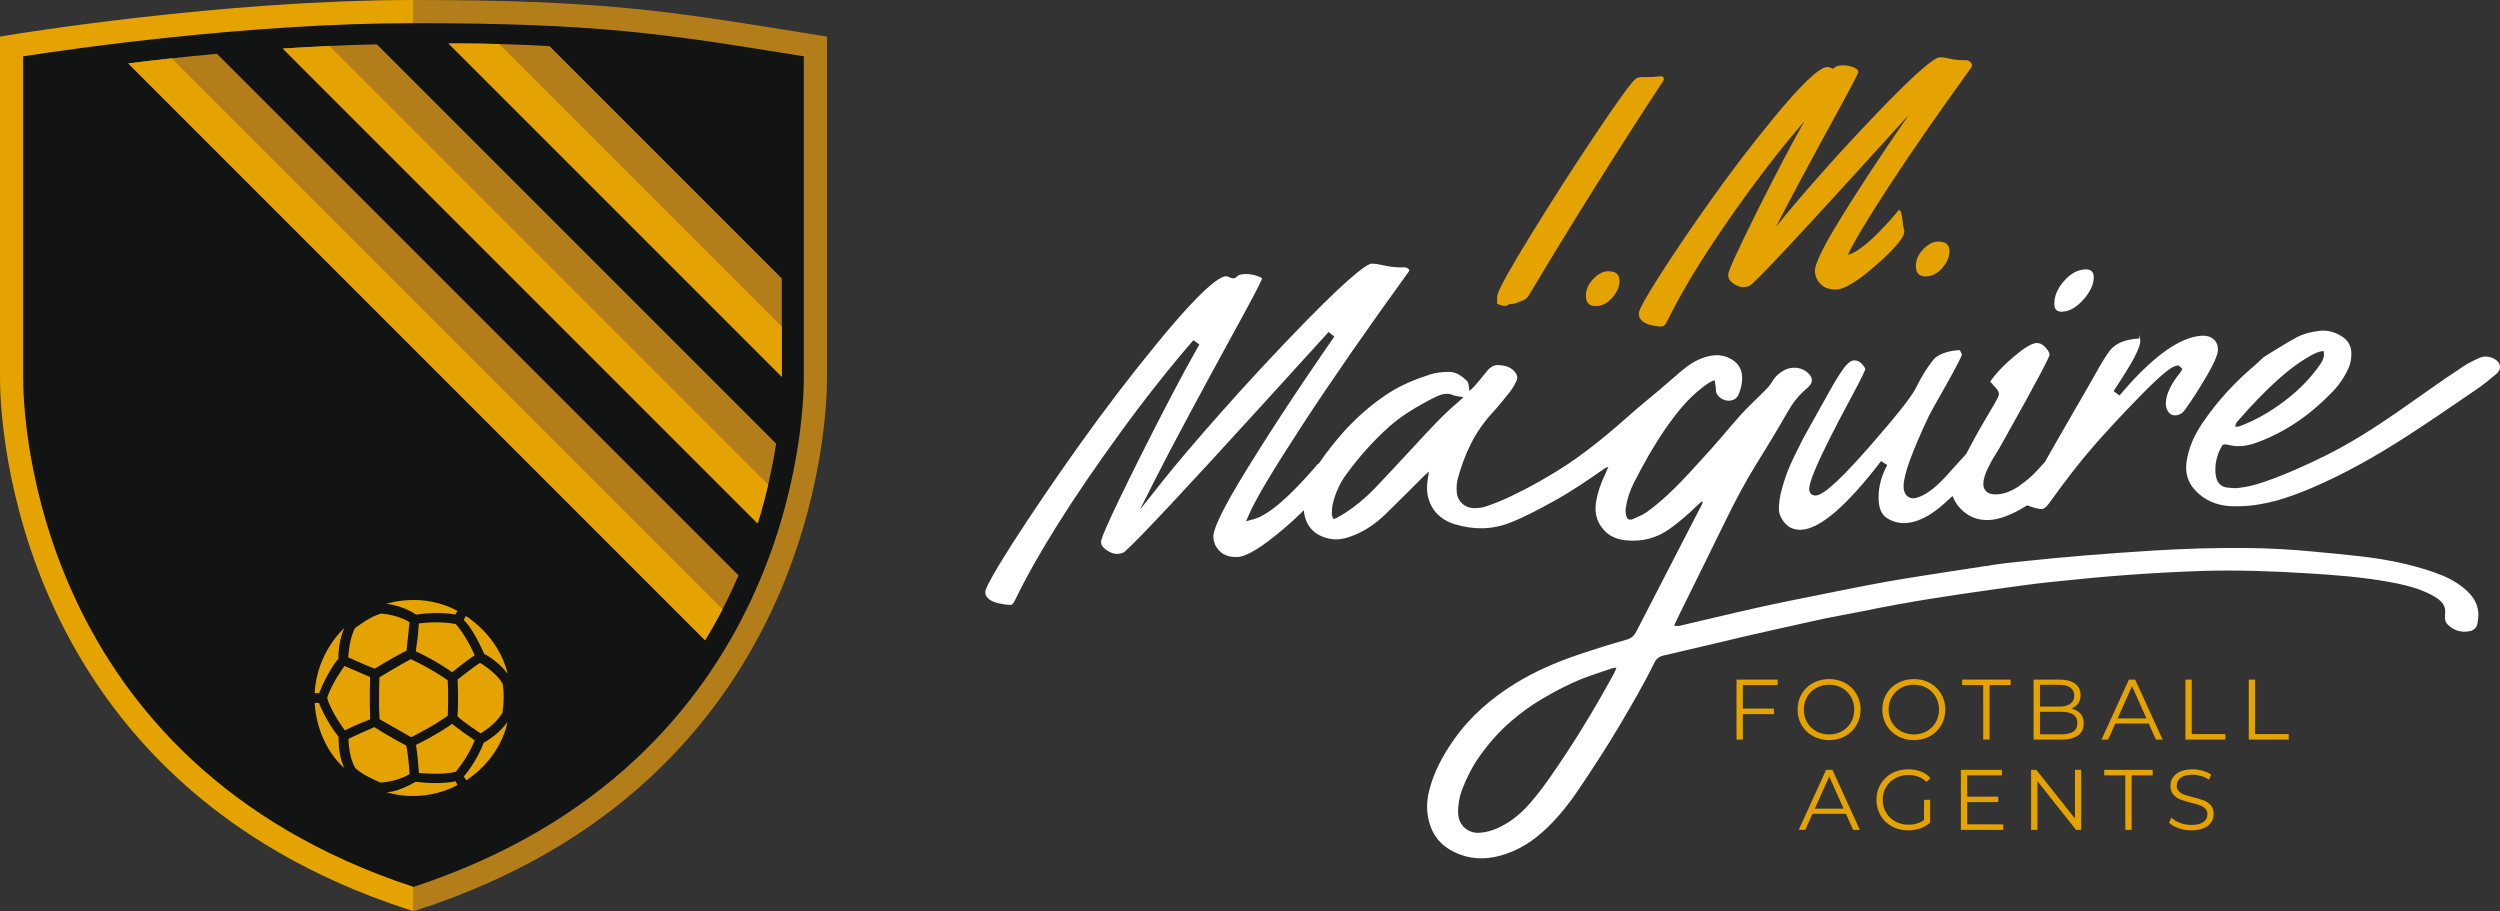 <?xml version="1.0" encoding="UTF-8"?>
<!-- Generator: Adobe Illustrator 16.0.0, SVG Export Plug-In . SVG Version: 6.00 Build 0)  -->
<svg xmlns="http://www.w3.org/2000/svg" xmlns:xlink="http://www.w3.org/1999/xlink" id="Layer_1" x="0px" y="0px" width="477.346px" height="173.993px" viewBox="0 0 477.346 173.993" xml:space="preserve">
<rect x="0" y="0" width="477.346" height="173.993" fill="#333333" stroke="none"/>
<g>
	<g>
		<path fill="#121313" d="M78.953,171.327l-0.66-0.215C4.549,147.276,2.42,80.23,2.42,72.664V9.447l1.791-0.301    c0.388-0.064,39.184-6.48,74.742-6.48c34.507,0,46.872,1.992,71.509,5.961l5.022,0.809v63.229c0,7.566-2.129,74.612-75.873,98.449    L78.953,171.327z"></path>
	</g>
	<g>
		<path fill="#121313" d="M149.278,55.754l-44.366-46.95c-4.763-0.32-15.388-0.592-21.824-0.508l66.191,66.227    C149.278,72.26,149.278,64.797,149.278,55.754z"></path>
	</g>
	<g>
		<path fill="#121313" d="M71.931,8.462C65.828,8.595,57.5,9.044,51.681,9.431l92.982,93.094c1.763-5.668,3.404-12.916,4.081-17.281    L71.931,8.462z"></path>
	</g>
	<path fill="#121313" d="M141.775,110.609L41.399,10.253c-6.172,0.57-14.188,1.521-19.208,2.105L134.56,124.784   c1.851-3.025,3.543-6.166,5.067-9.424C140.091,114.368,141.355,111.59,141.775,110.609z"></path>
	
		<linearGradient id="SVGID_1_" gradientUnits="userSpaceOnUse" x1="8.36" y1="111.051" x2="166.265" y2="111.051" gradientTransform="matrix(1 0 0 -1 -8.36 198.048)">
		<stop offset="0.499" style="stop-color:#E5A300"></stop>
		<stop offset="0.5" style="stop-color:#B37D19"></stop>
	</linearGradient>
	<path fill="url(#SVGID_1_)" d="M78.953,173.993l-0.682-0.221C2.196,149.182,0,80.018,0,72.211V6.994l1.848-0.309   C2.247,6.619,42.271,0,78.953,0c35.598,0,48.354,2.055,73.77,6.148l5.183,0.834v65.229c0,7.807-2.195,76.971-78.271,101.561   L78.953,173.993z M4.424,10.753v61.458c0,7.453,2.098,73.313,74.529,97.129c72.431-23.816,74.528-89.676,74.528-97.129v-61.46   l-1.462-0.236c-25.183-4.057-37.823-6.092-73.066-6.092C47.109,4.423,12.676,9.468,4.424,10.753z"></path>
	<g>
		<path fill="#B37D19" d="M149.278,53.172L104.912,8.804c-5.768-0.318-11.855-0.51-18.169-0.51c-0.368,0-0.736,0.006-1.104,0.006    l63.641,63.641C149.278,69.678,149.278,62.215,149.278,53.172z"></path>
	</g>
	<g>
		<path fill="#B37D19" d="M71.955,8.466c-6.104,0.133-12.145,0.42-17.963,0.805l90.672,90.672c1.763-5.668,2.854-10.875,3.529-15.24    L71.955,8.466z"></path>
	</g>
	<path fill="#B37D19" d="M141.012,109.859l-99.591-99.59c-6.172,0.568-11.899,1.207-16.938,1.834l110.14,110.14   c1.85-3.025,3.543-6.166,5.066-9.425C140.154,111.827,140.592,110.84,141.012,109.859z"></path>
	<g>
		<g>
			<path fill="#E5A300" d="M90.631,125.112c-1.688-3.914-3.622-5.961-3.622-5.961s-2.969-0.652-7.04-0.113     c-0.068,0.945-0.158,2.723-0.586,5.312c4.117,1.911,6.951,4.004,6.951,4.004S88.81,126.303,90.631,125.112z"></path>
		</g>
		<g>
			<path fill="#E5A300" d="M96.932,128.645c-1.757-7.359-7.987-11.025-7.987-11.025s-0.201,0.385-0.404,0.766     c1.776,1.531,3.915,6.479,3.915,6.479S94.884,125.967,96.932,128.645z"></path>
		</g>
		<g>
			<path fill="#E5A300" d="M79.451,117.35c-2.678-1.822-5.691-2.047-5.691-2.047s6.771-2.361,13.61,1.35     c-0.293,0.361-0.428,0.697-0.428,0.697S83.928,116.652,79.451,117.35z"></path>
		</g>
		<g>
			<path fill="#E5A300" d="M72.882,117.148c3.621,0.381,5.31,1.664,5.31,1.664l-0.562,5.399c0,0-2.834,1.438-6.097,3.465     c-2.724-1.035-4.364-1.934-5.039-2.137c0.202-3.781,1.282-5.603,1.282-5.603S70.858,117.529,72.882,117.148z"></path>
		</g>
		<g>
			<path fill="#E5A300" d="M78.439,125.854c4.027,1.867,7.041,4.027,7.041,4.027s0.181,2.541,0.022,6.771     c-2.723,1.979-6.996,4.115-6.996,4.115s-3.847-2.203-6.029-3.44c-0.224-3.576-0.021-8.011-0.021-8.011     S76.009,127.159,78.439,125.854z"></path>
		</g>
		<g>
			<path fill="#E5A300" d="M70.656,129.274l-4.882-2.115c0,0-2.587,3.531-3.308,6.143c0.811,2.699,3.218,5.982,3.375,6.142     c2.563-1.26,4.364-1.911,4.836-2.092C70.543,133.616,70.656,129.274,70.656,129.274z"></path>
		</g>
		<g>
			<path fill="#E5A300" d="M60.938,132.354c-0.313,0-0.405,0-0.855,0c0.404-7.895,5.669-12.438,5.669-12.438     s-1.169,2.338-1.146,5.848C64.402,125.989,62.466,128.374,60.938,132.354z"></path>
		</g>
		<g>
			<path fill="#E5A300" d="M64.65,140.678c-2.521-3.148-3.736-6.455-3.736-6.455h-0.81c0,0,0.045,7.424,5.669,12.461     C65.099,145.292,64.65,143.67,64.65,140.678z"></path>
		</g>
		<g>
			<path fill="#E5A300" d="M71.488,138.834c1.979,1.326,5.691,3.328,6.074,3.531c0.404,1.711,0.652,5.422,0.652,5.422     s-1.957,1.373-5.559,1.643c-3.777-1.598-4.812-2.789-4.812-2.789s-1.146-1.531-1.327-5.557     C68.608,140.049,70.768,139.172,71.488,138.834z"></path>
		</g>
		<g>
			<path fill="#E5A300" d="M86.313,138.204c1.013,0.877,4.318,3.15,4.318,3.15s-0.854,2.588-3.601,6.006     c-2.834,0.697-7.039,0.225-7.039,0.225s-0.271-3.846-0.564-5.354C83.074,140.454,85.818,138.61,86.313,138.204z"></path>
		</g>
		<g>
			<path fill="#E5A300" d="M91.667,126.575c3.439,2.07,4.318,4.049,4.318,4.049s0.449,2.316-0.047,5.488     c-1.483,2.43-4.185,3.916-4.185,3.916s-3.869-2.566-4.408-3.287c0.248-2.697,0.022-6.994,0.022-6.994     S90.834,127.024,91.667,126.575z"></path>
		</g>
		<g>
			<path fill="#E5A300" d="M88.563,148.26c0,0,2.52-2.902,3.778-6.434c3.194-1.8,4.543-3.982,4.543-3.982s-0.877,6.479-7.851,11.158     C88.832,148.665,88.563,148.26,88.563,148.26z"></path>
		</g>
		<g>
			<path fill="#E5A300" d="M87.347,149.903c-0.18-0.406-0.338-0.721-0.338-0.721s-3.037,0.699-7.626,0.09     c-3.981,2.25-5.646,1.957-5.646,1.957S80.284,153.614,87.347,149.903z"></path>
		</g>
	</g>
	<g>
		<g>
			<defs>
				<path id="SVGID_2_" d="M141.012,109.859l-99.591-99.59c-6.172,0.568-11.899,1.207-16.938,1.834l110.14,110.14      c1.85-3.025,3.543-6.166,5.066-9.425C140.154,111.827,140.592,110.84,141.012,109.859z"></path>
			</defs>
			<clipPath id="SVGID_3_">
				<use xlink:href="#SVGID_2_" overflow="visible"></use>
			</clipPath>
			<path clip-path="url(#SVGID_3_)" fill="#E5A300" d="M144.762,123.124L21.156-0.481C13.497,0.226,6.388,1.017,0.136,1.794     l136.696,136.699c2.296-3.757,4.396-7.652,6.29-11.697C143.697,125.565,144.24,124.34,144.762,123.124z"></path>
		</g>
	</g>
	<g>
		<g>
			<defs>
				<path id="SVGID_4_" d="M71.955,8.466c-6.104,0.133-12.145,0.42-17.963,0.805l90.672,90.672      c1.763-5.668,2.854-10.875,3.529-15.24L71.955,8.466z"></path>
			</defs>
			<clipPath id="SVGID_5_">
				<use xlink:href="#SVGID_4_" overflow="visible"></use>
			</clipPath>
			<path clip-path="url(#SVGID_5_)" fill="#E5A300" d="M178.262,124.124L54.656,0.519c-7.658,0.707-14.769,1.498-21.021,2.275     l136.696,136.699c2.296-3.757,4.396-7.652,6.29-11.697C177.197,126.565,177.74,125.34,178.262,124.124z"></path>
		</g>
	</g>
	<g>
		<g>
			<defs>
				<path id="SVGID_6_" d="M149.278,53.172L104.912,8.804c-5.768-0.318-11.855-0.51-18.169-0.51c-0.368,0-0.736,0.006-1.104,0.006      l63.641,63.641C149.278,69.678,149.278,62.215,149.278,53.172z"></path>
			</defs>
			<clipPath id="SVGID_7_">
				<use xlink:href="#SVGID_6_" overflow="visible"></use>
			</clipPath>
			<path clip-path="url(#SVGID_7_)" fill="#E5A300" d="M152.612,65.701L92.949,6.037c-7.755-0.428-15.942-0.686-24.434-0.686     c-0.495,0-0.99,0.006-1.485,0.01l85.583,85.581C152.612,87.898,152.612,77.861,152.612,65.701z"></path>
		</g>
	</g>
	<g>
		<g>
			<path fill="#E5A300" d="M315.613,14.693l1.342-0.129c0.496-0.025,0.742,0.152,0.742,0.533c0,0.113-0.02,0.201-0.058,0.258     c-9.098,13.854-17.597,27.406-25.494,40.663c-0.419,0.707-0.789,1.115-1.114,1.227c-0.017,0.004-0.111,0.045-0.284,0.129     c-0.95,0.412-1.618,0.627-1.996,0.646c-0.384,0.021-0.596,0.041-0.63,0.061c-0.17,0.199-0.375,0.307-0.613,0.318     c-0.238,0.014-0.397,0.016-0.472,0.01c-0.076-0.006-0.297-0.07-0.657-0.193c-0.361-0.123-0.542-0.225-0.542-0.303     c0-0.93,0.038-1.494,0.115-1.689c0.398-1.371,2.596-5.295,6.594-11.774c3.998-6.48,8.063-12.809,12.205-18.988     c4.141-6.184,6.648-9.637,7.521-10.367c0.269-0.225,0.619-0.35,1.057-0.371L315.613,14.693z"></path>
			<path fill="#E5A300" d="M304.178,53.299c0.915-0.953,1.808-1.451,2.684-1.498c1.58-0.08,2.369,0.525,2.369,1.82     c0,1.066-0.446,2.121-1.342,3.166c-0.896,1.047-1.903,1.598-3.026,1.654c-1.368,0.072-2.054-0.586-2.054-1.975     C302.809,55.307,303.263,54.25,304.178,53.299z"></path>
			<path fill="#E5A300" d="M363.385,43.083l0.229,1.074c0,0.455-0.237,1.01-0.715,1.664c-1.257,1.701-3.27,3.684-6.038,5.952     c-2.769,2.266-4.811,3.432-6.123,3.5c-1.313,0.068-2.341-0.266-3.083-0.996c-0.742-0.734-1.113-1.594-1.113-2.586     c0-1.178,1.236-3.85,3.71-8.016c3.714-6.186,8.45-13.434,14.218-21.746c-1.216,1.318-4.452,4.875-9.704,10.664     c-11.631,12.783-18.427,20.038-20.385,21.754c-0.326,0.285-0.798,0.441-1.416,0.475c-0.619,0.031-1.269-0.188-1.952-0.658     c-0.688-0.465-1.03-1.016-1.03-1.646v-0.141c0.077-0.803,1.914-4.809,5.51-12.02c3.6-7.207,6.617-12.949,9.052-17.227     c-3.597,4.145-7.233,8.748-10.908,13.812c-6.983,9.607-12.097,17.754-15.33,24.432c-0.284,0.623-0.638,0.947-1.058,0.969     c-0.419,0.022-1.025-0.053-1.828-0.219c-1.674-0.373-2.512-1.129-2.512-2.27c0-0.686,1.398-3.207,4.197-7.57     c2.799-4.36,6.044-9.135,9.735-14.321c3.693-5.188,7.52-10.195,11.477-15.027c5.463-6.678,8.974-10.055,10.535-10.137     c0.249-0.012,0.487,0.039,0.715,0.15c0.23,0.109,0.373,0.164,0.428,0.162c0.061-0.004,0.114-0.033,0.172-0.094     c0.249-0.316,0.739-0.496,1.472-0.533c0.733-0.039,1.446,0.068,2.142,0.316c0.695,0.25,1.043,0.557,1.043,0.918     c0,0.23-0.953,2.096-2.854,5.6c-6.378,11.637-10.659,19.623-12.85,23.965c2.096-2.643,5.088-6.156,8.979-10.547     c3.895-4.387,7.979-8.775,12.263-13.166c5.578-5.693,8.908-8.568,9.992-8.625c0.438-0.021,0.992,0.043,1.657,0.199     c1.181,0.283,2.312,0.395,3.396,0.34c0.308,0.041,0.569,0.156,0.786,0.346c0.219,0.188,0.328,0.385,0.328,0.596     c0,0.209-0.058,0.385-0.169,0.523c-6.188,8.541-11.4,16.064-15.647,22.562c-4.241,6.5-6.859,10.881-7.852,13.141     c1.999-0.523,4.979-3.064,8.938-7.629c0.171-0.236,0.293-0.395,0.369-0.477c0.077-0.08,0.144-0.158,0.2-0.238     c0.323-0.396,0.572-0.172,0.742,0.676c0.077,0.49,0.129,0.836,0.156,1.033c0.029,0.199,0.058,0.408,0.088,0.625     C363.371,42.863,363.385,43.007,363.385,43.083z"></path>
			<g>
				<path fill="#E5A300" d="M332.781,130.803v4.502h5.927v1.049h-5.927v4.861h-1.213v-11.457h7.859v1.045H332.781z"></path>
				<path fill="#E5A300" d="M346.161,140.549c-0.923-0.506-1.643-1.201-2.159-2.084c-0.518-0.883-0.775-1.877-0.775-2.979      s0.258-2.096,0.775-2.979c0.518-0.885,1.236-1.58,2.159-2.088c0.924-0.506,1.95-0.762,3.084-0.762      c1.138,0,2.157,0.252,3.069,0.754s1.63,1.197,2.152,2.086c0.522,0.892,0.786,1.887,0.786,2.988s-0.264,2.098-0.786,2.988      c-0.522,0.887-1.24,1.582-2.152,2.084c-0.912,0.504-1.933,0.756-3.069,0.756C348.112,141.315,347.084,141.059,346.161,140.549z       M351.701,139.62c0.731-0.412,1.305-0.979,1.721-1.703c0.414-0.727,0.622-1.537,0.622-2.43c0-0.896-0.208-1.707-0.622-2.432      c-0.416-0.727-0.988-1.293-1.721-1.703c-0.73-0.408-1.55-0.613-2.456-0.613c-0.903,0-1.726,0.205-2.462,0.613      c-0.735,0.41-1.313,0.977-1.735,1.703c-0.419,0.725-0.63,1.535-0.63,2.432c0,0.893,0.211,1.703,0.63,2.43      c0.422,0.726,1,1.291,1.735,1.703c0.736,0.408,1.559,0.613,2.462,0.613C350.152,140.233,350.97,140.028,351.701,139.62z"></path>
				<path fill="#E5A300" d="M362.349,140.549c-0.924-0.506-1.645-1.201-2.161-2.084s-0.777-1.877-0.777-2.979      s0.261-2.096,0.777-2.979c0.518-0.885,1.237-1.58,2.161-2.088c0.922-0.506,1.949-0.762,3.083-0.762      c1.137,0,2.157,0.252,3.069,0.754c0.911,0.502,1.63,1.197,2.151,2.086c0.523,0.892,0.786,1.887,0.786,2.988      s-0.263,2.098-0.786,2.988c-0.521,0.887-1.24,1.582-2.151,2.084c-0.912,0.504-1.934,0.756-3.069,0.756      C364.298,141.315,363.271,141.059,362.349,140.549z M367.888,139.62c0.73-0.412,1.304-0.979,1.72-1.703      c0.414-0.727,0.619-1.537,0.619-2.43c0-0.896-0.205-1.707-0.619-2.432c-0.416-0.727-0.988-1.293-1.72-1.703      c-0.73-0.408-1.55-0.613-2.456-0.613c-0.903,0-1.727,0.205-2.462,0.613c-0.736,0.41-1.317,0.977-1.733,1.703      c-0.422,0.725-0.633,1.535-0.633,2.432c0,0.893,0.211,1.703,0.633,2.43c0.416,0.726,0.997,1.291,1.733,1.703      c0.735,0.408,1.559,0.613,2.462,0.613C366.338,140.233,367.157,140.028,367.888,139.62z"></path>
				<path fill="#E5A300" d="M378.672,130.803h-4.025v-1.045h9.264v1.045h-4.024v10.412h-1.213L378.672,130.803L378.672,130.803z"></path>
				<path fill="#E5A300" d="M397.257,136.282c0.407,0.484,0.612,1.107,0.612,1.873c0,0.98-0.36,1.734-1.087,2.266      c-0.726,0.529-1.799,0.795-3.218,0.795h-5.269v-11.457h4.942c1.275,0,2.268,0.259,2.968,0.771      c0.704,0.513,1.059,1.238,1.059,2.177c0,0.633-0.156,1.17-0.466,1.61c-0.312,0.442-0.742,0.771-1.287,0.99      C396.266,135.471,396.847,135.793,397.257,136.282z M389.508,130.758v4.154h3.646c0.928,0,1.644-0.177,2.145-0.531      c0.504-0.354,0.756-0.869,0.756-1.545c0-0.678-0.252-1.195-0.756-1.551c-0.501-0.354-1.217-0.527-2.145-0.527H389.508z       M395.875,139.694c0.522-0.352,0.782-0.896,0.782-1.639c0-1.43-1.035-2.145-3.106-2.145h-4.042v4.305h4.042      C394.573,140.215,395.352,140.042,395.875,139.694z"></path>
				<path fill="#E5A300" d="M410.276,138.155h-6.38l-1.378,3.061h-1.26l5.237-11.457h1.194l5.235,11.457h-1.275L410.276,138.155z       M409.835,137.174l-2.75-6.156l-2.749,6.156H409.835z"></path>
				<path fill="#E5A300" d="M417.281,129.758h1.21v10.408h6.416v1.049h-7.626V129.758L417.281,129.758z"></path>
				<path fill="#E5A300" d="M429.377,129.758h1.21v10.408h6.416v1.049h-7.626V129.758L429.377,129.758z"></path>
				<path fill="#E5A300" d="M352.463,155.387h-6.385l-1.374,3.061h-1.26l5.235-11.457h1.197l5.237,11.457h-1.278L352.463,155.387z       M352.022,154.407l-2.749-6.154l-2.752,6.154H352.022z"></path>
				<path fill="#E5A300" d="M367.373,152.719h1.161v4.371c-0.533,0.469-1.167,0.83-1.896,1.078c-0.731,0.252-1.501,0.379-2.31,0.379      c-1.145,0-2.177-0.252-3.092-0.754c-0.917-0.5-1.638-1.197-2.163-2.086c-0.521-0.892-0.786-1.885-0.786-2.988      c0-1.102,0.267-2.098,0.786-2.984c0.525-0.891,1.246-1.586,2.163-2.09c0.915-0.5,1.952-0.75,3.108-0.75      c0.873,0,1.676,0.137,2.406,0.416c0.73,0.277,1.348,0.689,1.849,1.234l-0.753,0.77c-0.906-0.895-2.058-1.342-3.453-1.342      c-0.928,0-1.766,0.205-2.514,0.613s-1.334,0.979-1.759,1.703c-0.428,0.725-0.639,1.535-0.639,2.43      c0,0.896,0.211,1.703,0.639,2.424c0.425,0.721,1.009,1.287,1.75,1.701c0.742,0.416,1.577,0.623,2.506,0.623      c1.178,0,2.177-0.295,2.995-0.885L367.373,152.719L367.373,152.719z"></path>
				<path fill="#E5A300" d="M382.511,157.403v1.045h-8.101v-11.457h7.854v1.049h-6.645v4.074h5.927v1.033h-5.927v4.256H382.511z"></path>
				<path fill="#E5A300" d="M397.389,146.991v11.457h-1l-7.363-9.293v9.293h-1.213v-11.457h0.999l7.381,9.297v-9.297H397.389z"></path>
				<path fill="#E5A300" d="M405.801,148.04h-4.025v-1.049h9.262v1.049h-4.025v10.408h-1.21L405.801,148.04L405.801,148.04z"></path>
				<path fill="#E5A300" d="M415.955,158.135c-0.779-0.27-1.383-0.629-1.808-1.078l0.474-0.932c0.414,0.414,0.968,0.748,1.654,1.006      c0.688,0.258,1.395,0.387,2.128,0.387c1.023,0,1.793-0.193,2.306-0.568s0.772-0.861,0.772-1.465c0-0.457-0.143-0.82-0.42-1.096      c-0.279-0.273-0.618-0.48-1.023-0.629c-0.401-0.148-0.964-0.311-1.685-0.484c-0.862-0.217-1.55-0.428-2.062-0.627      c-0.516-0.203-0.952-0.514-1.316-0.926c-0.367-0.416-0.551-0.979-0.551-1.688c0-0.578,0.152-1.104,0.46-1.58      c0.305-0.474,0.771-0.853,1.407-1.138c0.631-0.28,1.418-0.424,2.355-0.424c0.657,0,1.296,0.09,1.925,0.269      c0.628,0.182,1.17,0.43,1.627,0.746l-0.408,0.963c-0.48-0.314-0.993-0.552-1.538-0.709c-0.548-0.158-1.081-0.238-1.604-0.238      c-1.002,0-1.758,0.195-2.265,0.58c-0.51,0.389-0.765,0.889-0.765,1.498c0,0.457,0.141,0.828,0.419,1.104      c0.279,0.279,0.627,0.494,1.05,0.641c0.419,0.146,0.983,0.308,1.692,0.482c0.841,0.209,1.521,0.41,2.037,0.613      c0.521,0.203,0.959,0.508,1.317,0.918c0.36,0.408,0.539,0.963,0.539,1.66c0,0.58-0.153,1.104-0.467,1.58      c-0.309,0.475-0.784,0.852-1.432,1.127c-0.644,0.279-1.435,0.42-2.371,0.42C417.553,158.547,416.736,158.411,415.955,158.135z"></path>
			</g>
			<path fill="#FFFFFF" d="M251.592,94.389c0.605-0.832,0.767-1.363,0.785-1.674l-0.294-1.455c0-0.084-0.021-0.24-0.051-0.479     l-0.312-2.132c-0.012-0.062-0.024-0.116-0.036-0.17c-0.083,0.093-0.217,0.269-0.4,0.522c-5.311,6.127-9.212,9.429-11.965,10.146     l-1.398,0.367l0.58-1.324c1.308-2.983,4.65-8.582,10.222-17.115c5.48-8.395,12.303-18.234,20.278-29.244     c0.051-0.064,0.088-0.127,0.088-0.268c0-0.039-0.048-0.127-0.185-0.246c-0.177-0.15-0.392-0.242-0.649-0.279     c-0.113,0.02-0.359,0.025-0.609,0.025c-1.235,0-2.534-0.16-3.857-0.475c-0.692-0.164-1.282-0.246-1.754-0.246l-0.19,0.004     c-0.552,0.029-2.871,1.154-12.475,10.959c-5.516,5.652-10.852,11.381-15.854,17.025c-5.02,5.658-8.924,10.242-11.602,13.621     l-4.272,5.391l3.098-6.143c2.823-5.6,8.426-16.044,16.646-31.047c3.015-5.553,3.539-6.748,3.616-7     c-0.033,0.041-0.175-0.186-0.892-0.443c-0.808-0.289-1.65-0.412-2.499-0.371c-0.701,0.037-1.207,0.191-1.385,0.42     c-0.3,0.316-0.562,0.383-0.738,0.393c-0.231-0.01-0.425-0.047-0.902-0.281c-0.169-0.082-0.339-0.123-0.519-0.123     c-1.076,0.055-4.134,1.795-13.194,12.871c-5.096,6.215-10.086,12.746-14.834,19.418c-4.735,6.652-8.972,12.883-12.587,18.518     c-4.921,7.662-5.316,9.148-5.322,9.42c0,0.41,0,1.656,2.703,2.254c0.857,0.18,1.54,0.271,2.021,0.271l0.155-0.002     c0.321-0.019,0.595-0.472,0.766-0.849c4.197-8.657,10.898-19.338,19.926-31.756c4.743-6.539,9.509-12.574,14.158-17.932     l1.14,0.809c-3.124,5.48-7.062,12.975-11.702,22.271c-6.029,12.086-7.015,14.783-7.063,15.314l0.002,0.119     c0,0.572,0.336,1.08,1.027,1.555c0.705,0.482,1.37,0.729,1.979,0.729c0.757-0.034,1.229-0.184,1.525-0.442     c2.512-2.202,11.373-11.659,26.338-28.109c6.804-7.502,10.995-12.105,12.573-13.814l1.092,0.875     c-7.423,10.695-13.607,20.158-18.386,28.121c-3.89,6.545-4.707,9.061-4.707,10.018c0,1.096,0.403,2.027,1.234,2.848     c0.822,0.812,1.971,1.166,3.464,1.09c1.061-0.057,3.227-0.86,7.521-4.377C247.415,99.088,250.005,96.54,251.592,94.389z"></path>
			<path fill="#FFFFFF" d="M398.132,51.439c-1.462,0.076-2.775,0.795-4.016,2.198c-1.236,1.4-1.863,2.834-1.863,4.268     c0,1.334,0.562,1.607,1.403,1.607l0.181-0.006c1.345-0.068,2.683-0.848,3.975-2.314c1.305-1.482,1.967-2.92,1.967-4.273     c0-0.521-0.135-0.895-0.411-1.139c-0.261-0.233-0.611-0.344-1.076-0.344L398.132,51.439z"></path>
			<path fill="#FFFFFF" d="M415.351,79.314c0.774-0.037,1.35-0.406,1.895-1.135c1.236-1.719,2.616-3.873,4.099-6.391     c1.772-3.014,2.146-4.398,2.146-5.031c0-0.844-0.271-1.492-0.831-1.982c-0.526-0.459-1.179-0.682-1.99-0.682l-0.236,0.006     c-4.25,0.221-9.545,4.061-15.74,11.416l-1.125-0.832l1.697-2.633c2.811-4.348,3.4-6.18,3.4-6.951c0-0.299-0.06-0.426-0.078-0.445     l-0.11-0.705h-0.003l-0.039,0.691c-2.653,0.137-4.543,0.926-5.618,2.342c-0.626,0.814-1.448,2.133-2.45,3.926     c-0.481,0.881-1.938,3.418-4.449,7.752c-2.426,4.186-4.22,7.322-5.393,9.428l-0.095,0.133c-0.409,0.445-0.849,0.93-1.339,1.484     c-1.008,1.114-2.21,2.155-3.582,3.098c-1.437,0.988-2.854,1.523-4.218,1.594l-0.271,0.008c-0.71,0-1.251-0.154-1.652-0.471     c-0.308-0.242-0.674-0.701-0.674-1.512c0-0.846,0.288-1.846,0.879-3.057c0.275-0.543,0.516-0.998,0.722-1.377     c0.209-0.386,0.497-0.872,0.871-1.46c0.345-0.539,0.556-0.883,0.632-1.039c8.075-14.338,9.444-17.271,9.545-17.746     c-0.006-0.357-0.289-0.885-0.826-1.457c-0.501-0.535-1.032-0.795-1.625-0.795c-0.59,0.027-1.548,0.359-3.389,1.801     c-1.562,1.221-2.902,2.459-3.988,3.678c-1.171,1.318-1.438,1.779-1.496,1.908c0.035,0.002,0.16,0.238,0.627,0.715     c0.749,0.768,1.026,1.211,1.026,1.639c0,0.268,0,0.498-2.322,4.373c-1.261,2.107-2.564,4.453-3.873,6.973l-0.132,0.178     c-0.236,0.232-0.662,0.699-1.299,1.424c-0.8,0.905-1.604,1.801-2.414,2.68c-2.332,2.539-4.309,3.935-6.039,4.265l-0.228,0.014     c-0.788,0-1.229-0.377-1.464-0.695c-0.293-0.398-0.435-0.936-0.435-1.639c0-2.117,1.581-6.496,4.833-13.389     c0.226-0.463,1.269-2.34,3.193-5.744c2.15-3.799,2.889-5.326,3.109-5.924c-0.021-0.098-0.077-0.283-0.234-0.588     c-0.075-0.146-0.134-0.238-0.173-0.291c-0.114,0-0.256,0-0.42,0.008c-1.675,0.137-3.066,0.58-4.117,1.316     c-0.174,0.123-0.603,0.527-1.542,1.891c-0.741,1.08-1.52,2.432-2.312,4.018c-0.842,1.688-3.796,5.408-9.026,11.375     c-7.01,7.998-9.104,9.086-10.144,9.139c-0.474-0.047-0.748-0.154-0.95-0.439c-0.156-0.221-0.231-0.495-0.231-0.842     c0-1.1,0.839-4.119,8.081-17.589c2.336-4.305,2.6-5.146,2.624-5.303c-0.004,0-0.03-0.312-0.694-1.002     c-0.411-0.426-0.857-0.635-1.365-0.635l-0.142,0.006c-0.555,0.037-1.207,0.543-1.889,1.459c-0.794,1.068-1.822,2.746-3.059,4.988     c-1.254,2.277-2.267,4.088-3.034,5.436c-0.763,1.338-1.318,2.334-1.666,2.996c-0.347,0.658-0.876,1.717-1.586,3.172     c-0.699,1.436-1.234,2.652-1.588,3.615c-0.354,0.961-0.692,2.066-1.011,3.279c-0.306,1.18-0.461,2.324-0.461,3.402     c0,0.975,0.397,1.887,1.214,2.791c0.731,0.809,1.657,1.202,2.825,1.202l0.273-0.006c3.564-0.187,8.676-4.595,15.192-13.103     l1.174,0.756c-1.098,2.048-1.654,4.127-1.654,6.183c0,1.92,0.521,3.233,1.542,3.901c1.107,0.726,2.326,1.05,3.62,0.99     c2.196-0.115,4.58-1.281,7.086-3.467c0.414-0.363,0.798-0.711,1.168-1.057l0.691-0.643l0.416,0.848     c0.351,0.713,0.899,1.404,1.638,2.051c1.407,1.234,3.039,1.768,4.995,1.684c1.922-0.1,4.254-0.981,6.931-2.627l0.283-0.174     l0.898,0.309c0.797,0.263,1.444,0.396,1.926,0.396c0.207-0.008,0.695-0.104,1.702-1.551c2.884-4.029,5.595-7.511,8.062-10.35     c2.462-2.83,5.487-6.088,8.994-9.682c4.821-4.941,6.277-5.693,7.008-5.797l0.331-0.047l0.725,0.676l-0.333,0.584     c-1.879,2.307-2.831,4.33-2.831,6.012c0,0.68,0.183,1.238,0.557,1.711C414.4,79.135,414.799,79.314,415.351,79.314z"></path>
			<path fill="#FFFFFF" d="M324.938,95.747c-0.351,0.309-0.722,0.6-1.055,0.93c-1.571,1.559-3.253,2.98-5.048,4.283     c-2.545,1.84-5.386,2.521-8.456,2.203c-1.498-0.152-2.927-0.693-4.001-1.812c-1.423-1.484-1.948-3.293-1.649-5.326     c0.293-1.986,0.954-3.85,1.829-5.645c0.163-0.33,0.294-0.676,0.556-1.283c-0.43,0.211-0.613,0.271-0.771,0.381     c-3.123,2.18-6.267,4.336-9.608,6.174c-2.755,1.516-5.517,3.027-8.459,4.172c-3.483,1.355-7.026,1.342-10.557,0.258     c-4.059-1.246-5.768-4.781-5.112-8.506c0.071-0.412,0.125-0.826,0.229-1.533c-0.423,0.365-0.63,0.521-0.813,0.705     c-2.467,2.453-4.9,4.939-7.402,7.357c-2.166,2.098-4.628,3.752-7.563,4.6c-1.191,0.342-2.392,0.379-3.601,0.07     c-2.115-0.539-4.088-1.934-4.495-5.113c-0.221-1.729,0.11-3.416,0.709-5.033c0.518-1.397,1.193-2.729,2.036-3.969     c3.602-5.305,7.884-9.943,13.271-13.488c2.51-1.648,5.267-2.777,8.118-3.684c1.111-0.354,2.263-0.467,3.433-0.488     c1.445-0.023,2.512,0.711,3.484,1.658c0.514,0.498,0.408,1.199,0.553,1.998c0.356-0.326,0.614-0.516,0.817-0.754     c0.861-1.008,1.729-2.014,2.547-3.053c0.591-0.748,1.313-1.201,2.269-1.139c1.182,0.07,2.299,0.35,3.086,1.348     c0.406,0.516,0.561,1.094,0.254,1.701c-0.322,0.635-0.641,1.291-1.075,1.848c-1.13,1.43-2.266,2.863-3.502,4.197     c-3.352,3.617-5.358,7.93-6.623,12.624c-0.21,0.779-0.249,1.643-0.196,2.457c0.118,1.791,1.44,3.08,3.248,3.133     c0.811,0.027,1.671-0.084,2.433-0.352c1.562-0.543,3.104-1.168,4.597-1.879c3.792-1.806,7.456-3.867,10.952-6.185     c2.479-1.645,4.844-3.48,7.148-5.367c2.907-2.377,5.643-4.965,8.562-7.318c2.061-1.664,4.007-3.449,6.031-5.146     c1.318-1.105,2.752-2.043,4.411-2.564c1.454-0.457,2.931-0.57,4.376,0.035c1.735,0.729,2.738,1.971,2.744,3.936     c0.003,1.135-0.263,2.184-0.718,3.207c-0.301,0.676-0.836,0.982-1.536,1.104c-1.104,0.193-2.748-0.693-2.755-2.014     c-0.003-0.59-0.15-1.182-0.246-1.881c-1.005,0.32-1.719,0.918-2.448,1.482c-2.83,2.189-5.003,4.975-7.017,7.891     c-2.229,3.23-4.134,6.66-5.922,10.152c-0.808,1.574-1.361,3.258-1.59,5.025c-0.053,0.424-0.019,0.883,0.081,1.299     c0.163,0.672,0.613,0.941,1.24,0.678c0.96-0.408,1.951-0.812,2.789-1.414c1.339-0.969,2.608-2.043,3.827-3.164     c3.049-2.812,5.751-5.957,8.542-9.018c2.532-2.775,4.787-5.793,7.502-8.402c0.759-0.727,1.488-1.48,2.248-2.203     c0.685-0.65,1.316-1.328,1.805-2.15c0.544-0.924,1.333-1.617,2.28-2.113c1.459-0.766,3.342-0.531,4.477,0.543     c0.121,0.113,0.241,0.23,0.339,0.361c0.558,0.74,0.55,1.408-0.048,2.1c-0.214,0.252-0.463,0.477-0.715,0.689     c-1.438,1.236-2.553,2.695-3.491,4.361c-1.896,3.367-3.938,6.652-5.966,9.943c-2.115,3.436-4.008,6.988-5.775,10.611     c-3.028,6.201-6.098,12.381-9.146,18.57c-0.241,0.49-0.458,0.99-0.756,1.631c0.432,0.016,0.741,0.096,1.021,0.027     c4.939-1.144,9.869-2.351,14.82-3.453c4.147-0.924,8.314-1.75,12.483-2.586c4.111-0.826,8.225-1.664,12.352-2.402     c3.746-0.67,7.51-1.225,11.271-1.82c3.156-0.496,6.317-0.986,9.482-1.455c1.311-0.195,2.628-0.332,3.944-0.475     c8.677-0.941,17.374-1.641,26.087-2.178c5.905-0.365,11.811-0.537,17.726-0.492c4.425,0.031,8.834,0.293,13.236,0.715     c2.857,0.273,5.719,0.533,8.571,0.865c4.832,0.562,9.595,1.473,14.201,3.09c2.097,0.736,4.081,1.691,5.784,3.15     c1.379,1.184,2.431,2.59,2.569,4.471c0.051,0.705-0.023,1.434-0.154,2.135c-0.143,0.764-0.672,1.287-1.435,1.447     c-1.627,0.338-3.057-0.084-4.245-1.254c-0.367-0.361-0.545-0.826-0.519-1.353c0.011-0.222-0.023-0.446,0.012-0.662     c0.217-1.405-0.528-2.351-1.582-3.049c-0.822-0.543-1.729-0.976-2.642-1.351c-2.104-0.864-4.318-1.34-6.55-1.741     c-5.118-0.929-10.291-1.312-15.48-1.632c-6.788-0.42-13.577-0.662-20.375-0.442c-4.69,0.155-9.382,0.412-14.064,0.761     c-4.901,0.358-9.799,0.838-14.685,1.354c-3.458,0.367-6.904,0.855-10.345,1.338c-4.044,0.568-8.086,1.15-12.113,1.793     c-4.521,0.723-9.026,1.541-13.511,2.463c-2.218,0.455-4.449,0.832-6.671,1.285c-2.055,0.422-4.1,0.895-6.147,1.35     c-3.069,0.686-6.141,1.355-9.203,2.07c-5.262,1.227-10.512,2.508-15.778,3.709c-0.9,0.205-1.449,0.602-1.853,1.43     c-2.002,4.125-4.334,8.074-6.667,12.02c-2.472,4.188-5.139,8.246-7.854,12.277c-1.702,2.529-3.603,4.908-5.77,7.033     c-2.629,2.578-5.662,4.584-9.287,5.523c-2.99,0.779-5.929,0.607-8.709-0.787c-2.555-1.279-4.18-3.309-4.809-6.162     c-0.403-1.834-0.342-3.594,0.095-5.396c0.892-3.651,2.646-6.877,4.797-9.922c3.104-4.408,7.102-7.836,11.66-10.652     c3.729-2.305,7.711-4.021,11.858-5.438c3.134-1.07,6.294-2.053,9.478-2.958c0.893-0.252,1.39-0.756,1.793-1.538     c3.807-7.419,7.642-14.82,11.468-22.226c0.331-0.638,0.675-1.265,1.002-1.904c0.093-0.18,0.145-0.375,0.215-0.563     C325.064,95.834,325.002,95.79,324.938,95.747z M308.646,127.499c-0.363,0.033-0.583,0.019-0.773,0.082     c-1.36,0.451-2.72,0.91-4.074,1.381c-3.295,1.146-6.377,2.74-9.382,4.498c-2.103,1.229-4.054,2.672-5.895,4.254     c-2.27,1.949-4.231,4.181-5.969,6.623c-1.419,2.002-2.521,4.146-3.377,6.422c-0.545,1.451-0.812,2.964-0.76,4.537     c0.074,2.359,1.965,3.773,3.829,3.718c1.648-0.052,3.134-0.562,4.561-1.312c2.078-1.092,3.827-2.604,5.361-4.367     c2.573-2.967,4.738-6.242,6.897-9.506c3.259-4.92,6.252-10.012,9.086-15.193C308.324,128.319,308.441,127.971,308.646,127.499z      M279.426,75.844c-0.795-0.152-1.424-0.166-1.964-0.395c-1.072-0.461-2.058-0.242-3.035,0.191     c-0.703,0.316-1.386,0.68-2.063,1.049c-2.526,1.365-4.965,2.863-7.117,4.785c-3.018,2.689-5.686,5.697-8.08,8.94     c-1.281,1.734-2.207,3.689-2.69,5.812c-0.147,0.638-0.176,1.308-0.181,1.961c-0.004,0.297,0.187,0.59,0.303,0.924     c0.299-0.108,0.515-0.153,0.701-0.258c2.885-1.574,5.361-3.672,7.611-6.039c2.394-2.519,4.747-5.073,7.11-7.615     c2.706-2.908,5.348-5.875,8.405-8.43C278.719,76.525,278.986,76.252,279.426,75.844z"></path>
			<path fill="#E5A300" d="M367.178,47.632c0.915-0.953,1.808-1.451,2.684-1.498c1.58-0.08,2.369,0.525,2.369,1.82     c0,1.066-0.446,2.121-1.342,3.166c-0.896,1.047-1.903,1.598-3.026,1.654c-1.368,0.072-2.054-0.586-2.054-1.975     C365.809,49.64,366.263,48.583,367.178,47.632z"></path>
		</g>
		<path fill="#FFFFFF" d="M431.819,68.557c0.141-0.129,0.279-0.256,0.422-0.383c0.859-0.537,1.714-1.084,2.586-1.605    c1.212-0.723,2.417-1.469,3.659-2.139c1.362-0.736,2.859-1.072,4.383-1.256c1.582-0.191,3.056,0.256,4.357,1.109    c1.093,0.715,1.725,1.773,1.739,3.135c0.01,0.973-0.116,1.912-0.518,2.814c-0.742,1.676-1.755,3.184-3.011,4.498    c-4.161,4.352-8.953,7.771-14.672,9.818c-1.76,0.629-3.501,0.867-5.318,0.383c-0.218-0.055-0.446-0.066-0.672-0.076    c-0.105-0.004-0.217,0.051-0.404,0.098c-0.901,1.484-1.421,3.127-1.369,4.932c0.008,0.336,0.038,0.678,0.103,1.012    c0.226,1.24,0.883,2.072,2.206,2.201c0.673,0.064,1.363,0.156,2.026,0.078c1.574-0.178,3.116-0.535,4.63-1.047    c4.08-1.381,8.009-3.139,11.862-5.038c3.246-1.596,6.375-3.426,9.422-5.4c3.324-2.158,6.566-4.434,9.793-6.732    c2.396-1.709,4.825-3.369,7.283-4.99c0.938-0.621,1.962-1.125,2.986-1.598c0.917-0.424,1.884-0.367,2.797,0.068    c1.428,0.686,1.651,2.029,0.51,2.979c-1.134,0.939-2.261,1.895-3.473,2.725c-4.577,3.129-9.138,6.295-13.806,9.291    c-5.718,3.67-11.62,7.026-17.884,9.705c-2.087,0.885-4.193,1.7-6.37,2.321c-3.015,0.857-6.094,1.347-9.224,1.179    c-2.626-0.138-4.968-1.095-6.776-3.086c-1.375-1.513-1.878-3.32-1.594-5.341c0.389-2.744,1.524-5.207,3.062-7.472    c2.781-4.1,6.109-7.715,9.892-10.916C430.923,69.422,431.363,68.979,431.819,68.557z M426.826,81.494    c0.317-0.041,0.601-0.025,0.839-0.119c0.788-0.309,1.571-0.633,2.337-0.994c2.821-1.344,5.401-3.074,7.779-5.08    c1.989-1.676,3.752-3.594,5.242-5.742c0.523-0.748,0.875-1.551,0.646-2.529c-0.935,0.061-1.684,0.436-2.424,0.848    c-2.275,1.275-4.345,2.84-6.276,4.586c-2.6,2.355-5.03,4.875-7.323,7.529C427.305,80.391,426.789,80.729,426.826,81.494z"></path>
	</g>
</g>
</svg>
